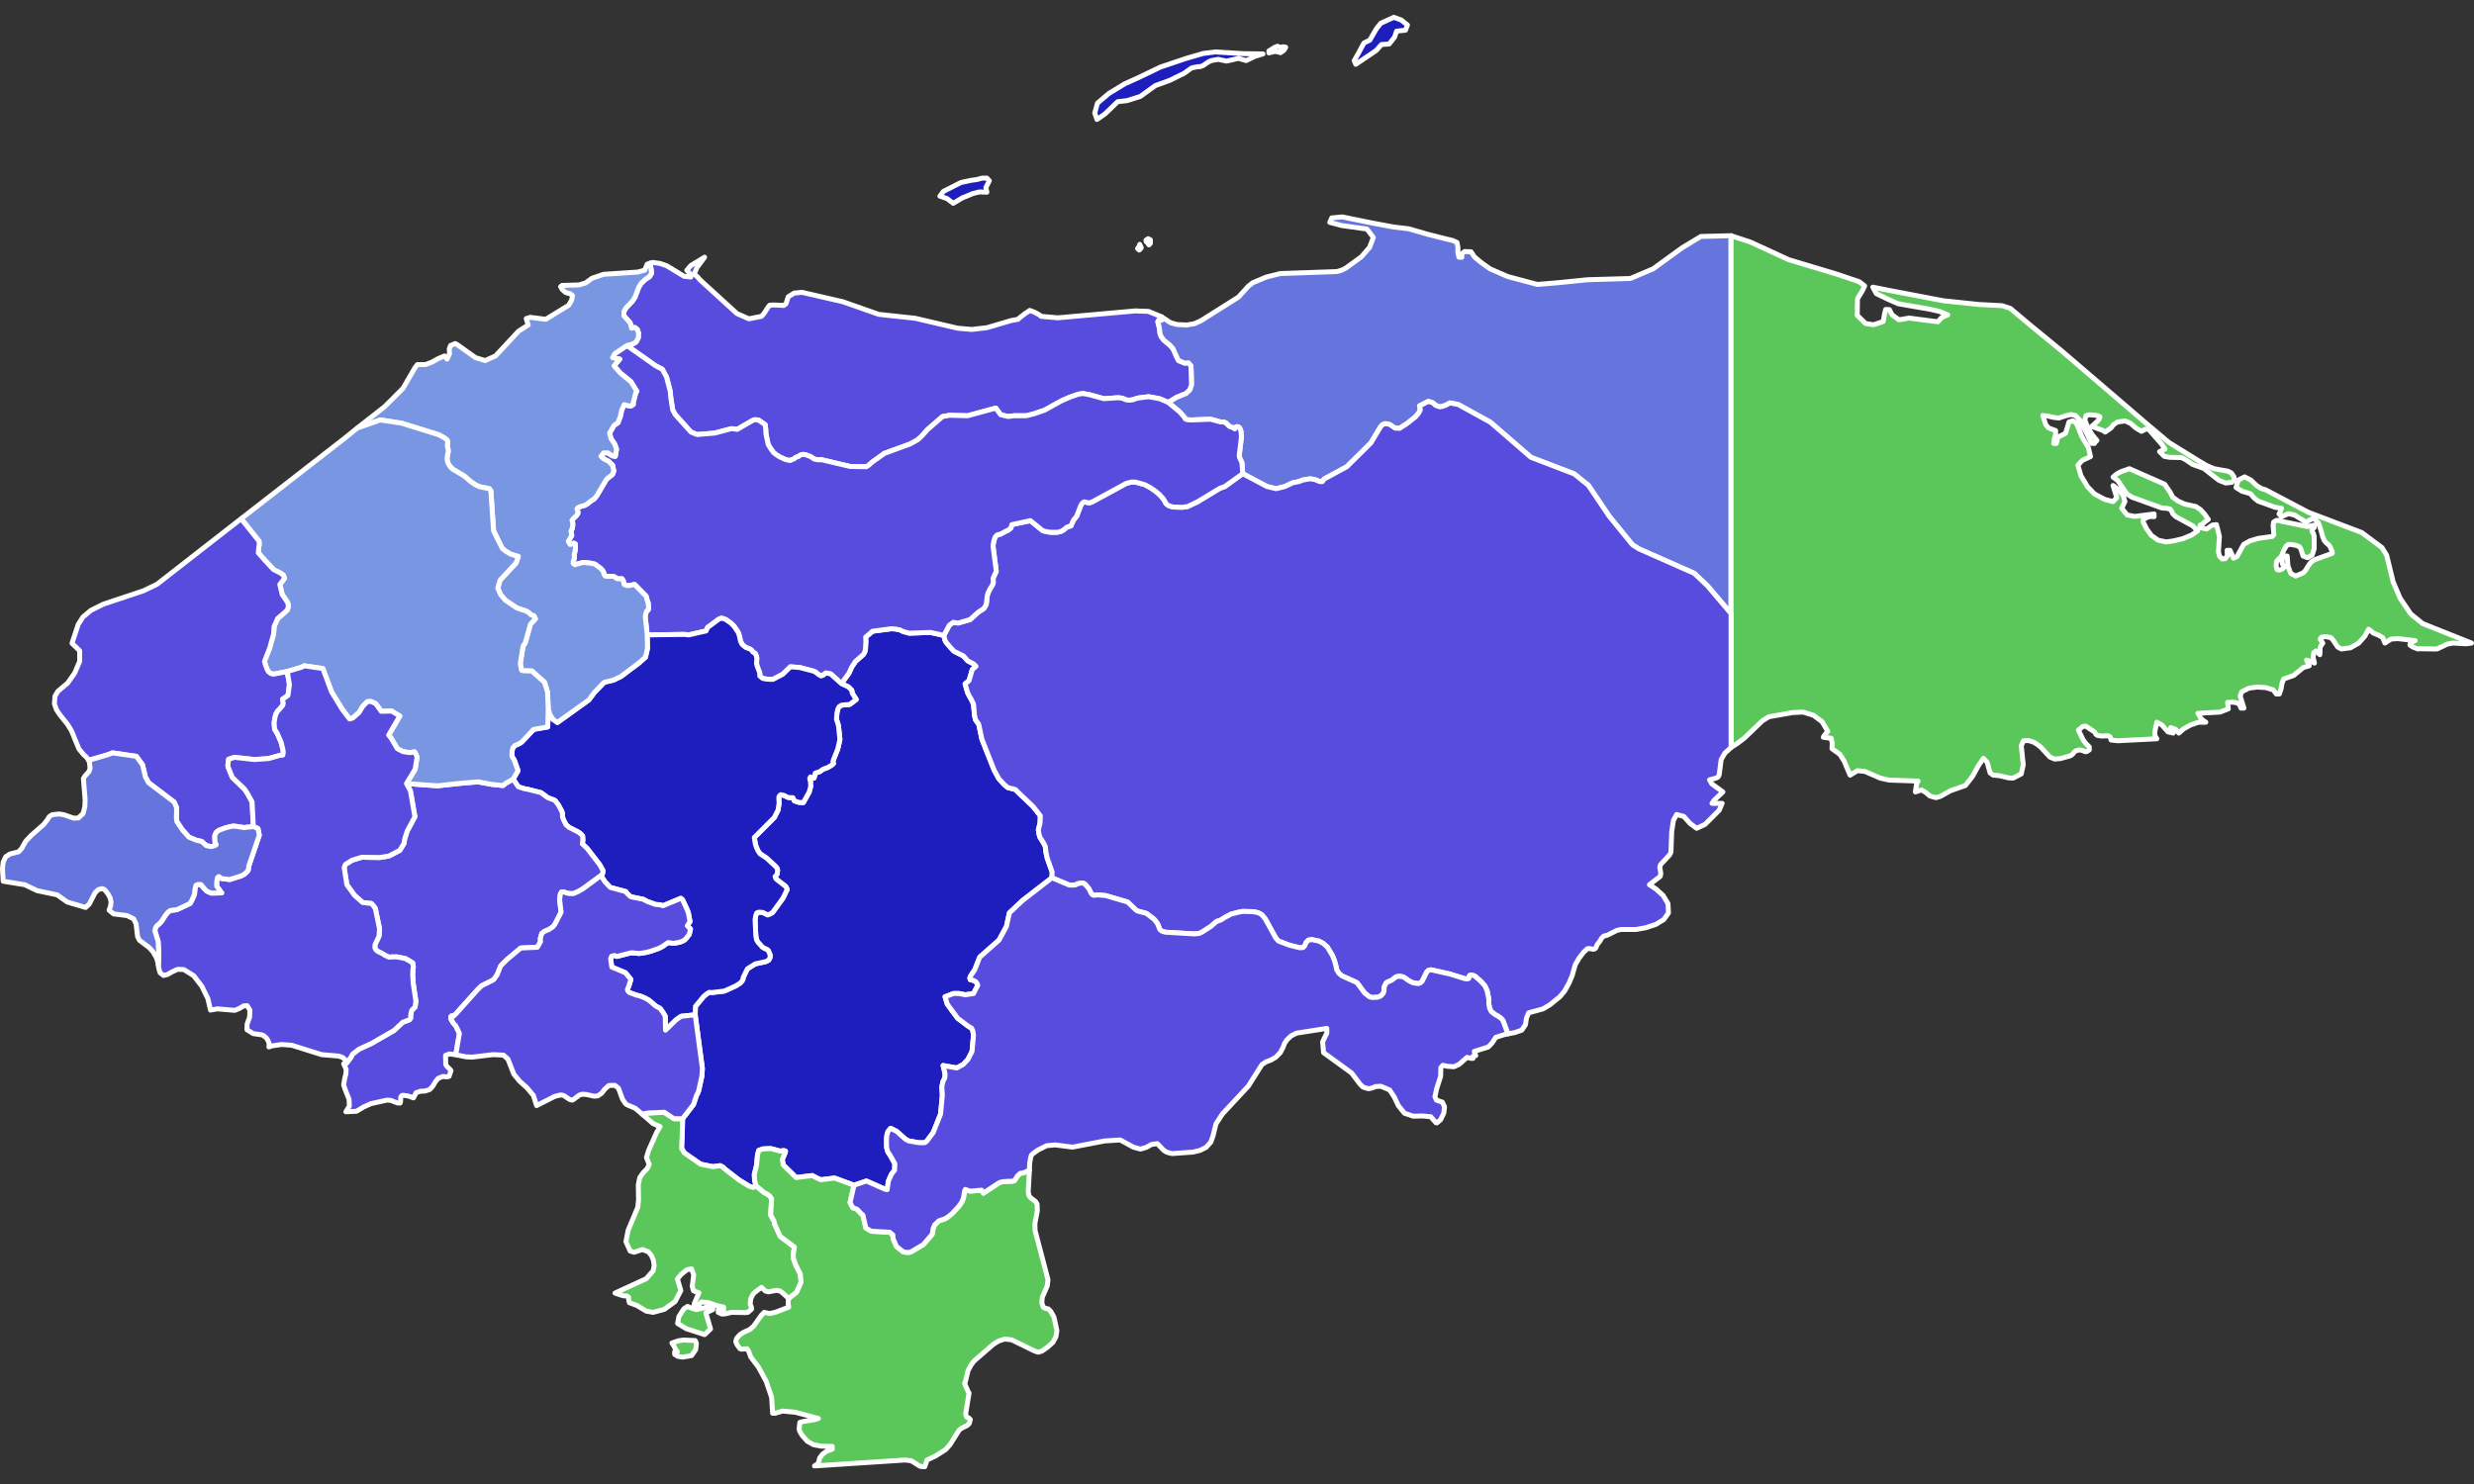 <?xml version="1.0" encoding="UTF-8" standalone="no"?>
<svg
   baseprofile="tiny"
   fill="#7c7c7c"
   height="600"
   stroke="#ffffff"
   stroke-linecap="round"
   stroke-linejoin="round"
   stroke-width="2"
   version="1.2"
   viewbox="0 0 1000 739"
   width="1000"
   id="svg1014"
   sodipodi:docname="Honduran_National_Party_Primary_2021.svg"
   inkscape:version="1.1.1 (3bf5ae0d25, 2021-09-20)"
   xmlns:inkscape="http://www.inkscape.org/namespaces/inkscape"
   xmlns:sodipodi="http://sodipodi.sourceforge.net/DTD/sodipodi-0.dtd"
   xmlns="http://www.w3.org/2000/svg"
   xmlns:svg="http://www.w3.org/2000/svg"
   xmlns:rdf="http://www.w3.org/1999/02/22-rdf-syntax-ns#"
   xmlns:cc="http://creativecommons.org/ns#"
   xmlns:dc="http://purl.org/dc/elements/1.1/">
  <rect width="100%" height="100%" fill="#333333" stroke="none"/>
  <defs
     id="defs1018" />
  <sodipodi:namedview
     pagecolor="#ffffff"
     bordercolor="#666666"
     borderopacity="1"
     objecttolerance="10"
     gridtolerance="10"
     guidetolerance="10"
     inkscape:pageopacity="0"
     inkscape:pageshadow="2"
     inkscape:window-width="1600"
     inkscape:window-height="837"
     id="namedview1016"
     showgrid="false"
     inkscape:zoom="0.95360188"
     inkscape:cx="504.9277"
     inkscape:cy="300.43984"
     inkscape:window-x="-8"
     inkscape:window-y="-8"
     inkscape:window-maximized="1"
     inkscape:current-layer="svg1014"
     inkscape:pagecheckerboard="0"
     height="600px"
     inkscape:snap-page="true" />
  <path
     d="m 469.5,128.1 v 1.4 h -1.2 l -0.3,0.6 0.6,2.4 0.3,2.4 0.5,1.3 1,1.3 2.3,1.9 1.4,1.5 1.8,4 0.5,0.9 1.5,0.6 0.9,0.4 1.6,-0.1 1,1.1 0.2,3.9 0.1,3.7 -0.7,2.2 -1.6,1.5 -3.7,1.5 -3.5,2.1 -3.5,-1.5 -4.4,-0.8 -4.1,0.5 -1.1,0.3 -1.1,0.4 -1.3,0.2 -1.4,-0.1 -1.7,-0.7 -1.6,-0.2 -5.8,0.4 -5.8,-1.6 -2.7,-0.5 -1.9,0.3 -3.4,1.2 -3.4,1.5 -6.7,3.7 -4,1.4 -3.4,0.9 h -5 l -2.4,0.3 -3,-0.7 -2,-2.7 -11.4,3.1 -7.2,-0.2 -2.9,0.5 -6.1,5.3 -2.6,2.9 -1.5,1.3 -2.9,1.6 -10.4,3.8 -4.9,3.5 -1.6,1.4 -0.8,0.5 -6.6,-0.1 -11.4,-2.7 h -1.6 l -1.5,-0.3 -1.5,-1 -1.8,-0.7 -1.2,-0.2 -1.1,0.3 -0.8,0.6 -1,0.3 -0.7,0.6 -1.7,0.7 -1.8,-0.4 -2.4,-1.1 -1.4,-0.9 -1,-0.8 -1.1,-1.5 -1.1,-1.8 -0.9,-4.2 -0.1,-2.1 -0.2,-1.7 -2.8,-1.9 -1.5,-0.1 -0.8,0.3 -6.2,3.6 -2.3,-0.3 -6.8,1.8 -7.1,0.6 -2.5,-1 -6.4,-7.1 -1,-1.9 -0.8,-5.1 -0.2,-2.4 -1.5,-5.8 -1.7,-3.1 -2.7,-1.4 -11.6,-8.2 2.3,-0.6 1.4,-0.8 0.9,-1.7 0.1,-1.9 -0.5,-1.5 -1,-0.8 -1.3,0.3 -0.6,-2.2 -2.5,-2.8 v -1.8 l 0.9,-1.5 2.5,-2.6 1.1,-1.7 1.5,-4 0.9,-1.5 1.8,-1.7 1.6,-1 0.9,-1.5 -0.6,-4 1,-0.3 2.9,0.4 2.7,0.9 7.1,4.3 2.7,0.3 v -1.1 l -1.6,-1.6 1.6,-1.9 5.6,-3.4 -3.1,4.2 -1.1,2.6 1.4,1.2 0.9,1.1 15,13.7 4.8,2.1 5.1,-1 0.9,-1 1.7,-2.6 0.7,-0.9 1.6,-0.1 4.1,0.2 0.9,-0.7 0.9,-2.8 2.4,-1.5 3.2,-0.3 16.5,3.8 14.5,5.1 14.8,1.6 17.1,4 5.7,0.5 6.1,-0.7 9.8,-2.9 2.8,-0.5 0.5,-0.5 2.7,-2.1 0.6,-0.3 0.9,-0.7 1.9,0.7 2,1.1 0.7,0.6 6.8,0.6 31.3,-2.8 5.3,0.2 4.9,2 z m -8.2,-27.9 -0.8,0.9 -0.7,-0.6 0.6,-0.8 0.3,-0.9 z m 3.7,-1.8 -0.6,0.6 -0.5,-0.7 -0.6,-0.6 -0.1,-0.6 0.9,-0.6 0.9,0.5 z"
     id="HND637"
     name="Atlántida"
     style="fill:#584cde;fill-opacity:1" />
  <path
     d="m 699.7,95.3 v 152.8 l -9.6,-11.3 -5.3,-5 -22.4,-9.9 -2.6,-1.7 -9.3,-11.4 -8.5,-12.6 -5.7,-4.6 -17.5,-6.7 -16.4,-14.2 -12.9,-7.1 -3.4,-0.7 -1.4,0.8 -1.6,0.6 -1.2,0.2 -1.6,-0.6 -1.1,-1 -1.1,-0.4 -0.8,-0.2 -3.5,1.8 0.3,1.6 -0.6,1.2 -1.2,1.5 -3.5,2.8 -3.1,2 -1.8,-0.1 -1.9,-1.3 -1,-0.4 -1.1,-0.1 -1.1,0.4 -0.8,0.9 -3.9,6.5 -9.7,9.6 -9.2,5 -0.7,1 h -1.1 l -1.1,-0.5 -1.3,-0.4 -1.6,-0.2 -2.9,0.5 -1.4,0.6 -2.6,0.5 -3.1,1.5 -3.6,0.9 -3.7,-0.9 -9.8,-5.2 -0.3,-4.4 -1,-2.2 -0.1,-0.8 0.9,-7.5 -0.2,-2.2 -0.5,-1.4 -0.5,-0.4 -0.7,-0.1 -0.4,0.2 -0.4,0.7 -0.8,-0.5 -1.4,-0.5 -1.4,-1.4 -0.9,-0.4 h -1.3 l -4,-1.1 -7.7,0.3 -1.6,-0.1 -0.9,-0.3 -0.3,-0.6 -1.9,-2.2 -4.7,-3.9 3.5,-2.1 3.7,-1.5 1.6,-1.5 0.7,-2.2 -0.1,-3.7 -0.2,-3.9 -1,-1.1 -1.6,0.1 -0.9,-0.4 -1.5,-0.6 -0.5,-0.9 -1.8,-4 -1.4,-1.5 -2.3,-1.9 -1,-1.3 -0.5,-1.3 -0.3,-2.4 -0.6,-2.4 0.3,-0.6 h 1.2 v -1.4 l 3.7,2.4 2.5,0.7 3.9,0.2 3.1,-0.5 2.7,-1.2 15.2,-9.6 4,-4.4 1.8,-1.4 5.5,-2.3 5.6,-1.4 22.9,-0.8 2,-0.6 1.6,-0.8 6.3,-4.6 3.3,-3.8 1.5,-4 -2.6,-3.4 -10.1,-1.4 -4.9,-1.3 0.8,-1.8 4.2,-0.4 12.3,2.5 8.6,1.6 6,0.7 7.6,2.2 7.5,1.9 2.6,0.6 1.8,0.8 0.4,1.9 v 2.3 l 0.4,1.8 h 1.2 l -0.1,-1.1 0.3,-0.5 0.9,-0.7 2.6,0.1 1.4,2.1 2.9,2.4 3.4,2.4 7.1,3.1 12,3.2 8.4,-0.7 11.9,-1.2 17.3,-0.5 9.2,-3.9 11.7,-8.5 7.6,-4.6 z"
     id="HND638"
     name="Colón"
     style="fill:#6674de;fill-opacity:1" />
  <path
     d="m 381.5,256.9 0.4,1.8 0.6,1.1 1.7,2 1.4,1.5 3.8,1.9 1.8,2 2.3,1.2 1,1 -1.5,1.3 -1.3,4.5 -1.6,1.3 1,3.5 0.6,1.2 1,1.8 0.8,1.7 0.4,4.5 0.4,1.8 1.3,1.8 1.3,6.1 4.9,12.4 1.9,3.5 2.2,2.4 1.4,1.2 3.1,0.8 1.5,1.5 5.6,5.3 3,3.8 -0.1,3 -0.7,2.7 0.2,1.4 0.4,1.5 1.6,2.6 0.6,1.2 0.3,2.5 0.5,2.3 2,5.6 -0.1,2.3 -11.9,9.2 -5.3,5 -1.2,5.5 -3,5.5 -7.8,6.9 -2,5.1 -1.7,2.5 -0.3,0.9 0.2,0.6 1.3,0.3 0.9,0.5 0.6,0.8 0.2,0.7 -1.7,3.3 -3.3,0.5 -2.6,-0.5 h -2.2 l -3.4,1.3 0.9,3 4.2,5.7 4.4,3.3 1.2,0.7 0.5,1 0.3,1.8 -0.6,6.6 -1.7,3.3 -1.9,2 -2.6,1.4 -5.5,-1 0.6,2.4 0.2,1.2 -0.1,1.4 -0.8,1.6 -0.4,2.1 0.2,3.3 -0.7,7.6 -3,7.5 -2.6,3.5 -0.8,0.6 h -2.5 l -4,-0.7 -1.3,-0.7 -3.6,-3.2 -2.4,-1.2 -1.1,1.3 -0.2,0.7 -0.3,1.2 -0.1,2.4 0.1,2.3 0.5,1.7 0.9,1.3 1.9,3.4 -0.1,2.6 -1.3,1.7 -1.2,2.7 -0.5,3.5 -0.7,-0.1 -7.7,-3.4 -5,1.7 -7.9,-2.9 -5.5,0.7 -1.6,-0.7 -1.9,-1 -6.5,0.8 -5.2,-5.1 -0.4,-2.2 1.2,-2.8 0.1,-0.6 -0.6,-0.2 -1.6,0.2 -3.7,-1 -3.1,0.1 -1.8,0.6 -0.5,1.8 -0.4,4.3 -0.9,3.6 0.1,2.4 0.6,2.2 -1.2,0.7 -1.6,-0.5 -4.2,-2.6 -5.7,-4.4 -0.5,-0.6 -1.3,-0.7 -3,0.4 -4.9,-1 -6.5,-4.5 -1.2,-1.9 0.3,-7.1 0.1,-4.9 4.4,-5.7 1.3,-3.9 0.4,-0.6 0.4,-1.1 1.3,-5.9 0.2,-3.1 -2.9,-21.7 0.1,-3.4 3.3,-4 1.3,-1.1 1,-0.6 1,0.1 5.1,-0.6 4.6,-2.1 1.9,-1.2 1,-1.3 0.1,-0.9 1.7,-3.5 3.2,-2 4.2,-0.9 1.2,-0.6 0.6,-1.1 v -1 l -0.7,-1.7 -0.6,-0.5 -1.1,-0.5 -0.7,-0.4 -1.8,-2 -0.6,-1 -0.3,-1.7 -0.3,-6.5 0.3,-1.7 0.4,-1 0.8,-0.3 1.6,0.1 2,1 1.2,-0.5 0.8,-0.5 4.2,-5.8 1.7,-3.5 -0.6,-1.2 -3.9,-3 -0.4,-1 0.5,-0.5 0.4,-0.7 0.1,-1.6 -0.3,-0.7 -0.5,-0.6 -3.7,-3.4 -2.6,-1.7 -0.8,-1.2 -0.7,-1.5 -0.4,-1.3 -0.4,-2.6 8.1,-8.1 1.5,-3 0.4,-2.7 -0.1,-2.5 0.3,-0.6 0.5,-0.4 1.3,0.3 1.4,0.7 0.7,0.2 h 1.5 l 0.6,1.3 1.8,0.6 1.8,0.1 2.4,-4.3 0.6,-2.3 -0.1,-1.8 -0.3,-1.3 0.3,-0.7 0.8,0.6 0.6,-0.1 0.2,-0.5 0.3,-1.5 1.8,-0.6 1.4,-1 1.9,-0.7 0.7,-0.4 1.2,-0.8 0.4,-0.4 -0.2,-0.6 0.1,-0.7 1.8,-4.5 0.9,-3.9 -0.6,-5.7 -0.8,-2.5 0.2,-2.6 0.4,-1.6 0.5,-0.9 1,-0.6 3.3,-0.3 2.6,-2 -1.6,-2.5 -0.2,-1.2 -1.4,-1.4 -2.8,-1.3 3.1,-4.3 1,-2.3 1.6,-2.4 3.2,-2.8 0.5,-0.9 0.3,-1 0.2,-3.4 -0.1,-1.7 2.8,-2.4 7.6,-1 1.6,0.1 1.9,0.4 1.2,0.6 2.5,0.7 8.6,-0.3 z"
     id="HND639"
     name="Francisco Morazán"
     style="fill:#1e1dbe;fill-opacity:1" />
  <path
     d="M 699.7,302.2 V 248.1 95.3 l 7.9,2.6 15.4,7.1 19.3,5.8 9.2,3.1 2.2,1.7 -1,2.1 -1.9,3.1 -0.1,6.7 3.4,3.3 3.2,0.5 3.9,-1.3 0.6,-3.4 0.4,-1.5 1.5,0.1 1.1,2.1 2.8,2 4.1,-0.7 3.8,0.5 7.8,1 1.5,-1.7 2.5,-1.1 -3.4,-1.4 -4,-0.9 -12.7,-2.2 -4.7,-2.1 -4.1,-2 -1.4,-2.6 6.5,1.3 22,4.2 14.3,1.5 9.5,0.5 3.3,1.1 8.7,7.3 11.7,9.6 17.4,14.9 16.9,14.5 9.4,7.9 12.3,7.6 2.9,1.7 3,1.3 5.6,1 1.4,0.7 1.1,1.6 0.1,1.3 -1,0.9 -2.4,0.3 -2.8,-1.1 -6.1,-4.8 -4.5,-1.6 -3.1,-2.1 -1.5,-0.7 -4.8,-0.1 -2.1,-0.4 -1.9,-1.9 0.7,-0.3 0.7,-0.5 0.8,-0.2 -1.4,-2.1 -5.3,-6 h -1.1 l -1.7,0.9 -2.2,-1.3 -2.2,-1.9 -2.1,-1 -3.2,0.4 -1.6,1.1 -1.1,1.4 -2.3,1.6 -1,-0.7 -4.4,-1.6 2,-1.8 0.9,-1 0.4,-1.1 -0.8,-0.4 -1.7,-0.3 -1.9,-0.1 -1.2,0.3 -0.5,1.8 1.1,2.8 1.8,3.1 2,2.4 -0.7,0.6 -0.3,0.6 h -1.1 l -4.8,-9.4 -1.8,-1.9 -1.8,-0.4 -2.1,0.5 -2.8,0.9 -1.9,-0.2 -2.7,-0.6 -1.9,-0.2 1.2,3.7 1.1,1.3 2.9,1.1 v 1.4 l -0.5,1.8 -0.3,2 h 1.1 l 0.5,-2.5 3.2,-1.6 1.4,-4.6 1.5,-0.5 1.5,1 2.2,5.4 2.6,4.4 0.9,3.7 -3.4,1.6 -1.7,1.9 1.2,4.2 2.7,4.5 2.8,2.9 4.1,2.2 3.4,0.9 1.5,-1.6 -1.5,-4.9 2.2,1.7 1.9,2.3 0.7,2.5 -1.3,2.7 2.2,2.7 3.1,0.6 7.8,-1 v 1.1 l -1.5,-0.1 -1.1,0.3 -1.8,0.9 v 1.1 l 1.4,2.8 1.9,2.6 2.7,1.9 3.3,0.7 2.9,-0.4 3.8,-0.9 3.6,-1.5 2.4,-1.7 -2,-2 -6.8,-3.7 -1.2,-1.1 -0.5,-1.1 -0.7,-0.9 -1.5,-0.3 -1.7,-0.1 -12.2,-4.4 -2,-1.3 -3.7,-5.4 -1.9,-1.4 1.4,-1.2 1.6,-0.9 3.6,-1.3 14.3,6.3 2.3,3.4 0.9,1.8 2.2,1.6 2.7,1.2 4.5,1 1.9,1.3 1.7,1.9 1.4,2 -1.1,0.8 -1.3,1.1 -0.9,0.4 v 1 l 2.6,0.6 2.3,-1.6 1.7,-0.2 1.2,4.8 -0.4,6.2 0.4,1.7 1.1,1.2 1.2,-0.1 0.9,-1.2 -0.1,-2.2 h 1.2 l 1.4,3.2 1.4,-0.7 2.7,-4.9 2.5,-1.4 3.3,-1 5.7,-0.8 0.7,-0.7 -0.3,-3.8 0.2,-1.3 1.1,-0.7 h 1 l 1.2,0.4 10.4,2.1 2.7,-0.6 v 1 l -0.9,1 0.1,0.7 0.5,0.7 0.3,1.2 v 5 l -0.8,2.5 -1.9,1.1 -1.8,-0.7 -0.9,-2.9 -0.5,-0.8 -1.4,-0.6 -1.7,-0.3 -1.4,-0.1 -0.9,0.7 -0.9,1.5 -1,2.5 -0.7,0.8 -0.7,0.6 -0.6,0.8 -0.2,1.7 0.4,1.6 0.9,0.2 1.1,-0.4 0.9,-0.8 -0.8,-1.4 -0.2,-1.1 0.3,-1 0.7,-1 h 1.2 l 0.3,4 1.1,3 2,1.1 3.1,-1.3 0.9,-1 1.5,-2.4 0.9,-1.1 1.3,-0.8 7.1,-2.6 v -0.6 l -0.7,-1.7 -0.7,-1.1 -0.9,-0.7 -0.9,-1 -0.7,-1.7 -0.6,-2.3 -1.1,-3.2 -2,-1.9 -3,1.6 -4.7,-2.9 -2.4,-0.5 -2.8,1.2 -1,-1.1 0.4,-0.7 0.6,-1.6 -2.6,-0.4 -6.9,-2.5 -1.4,-1.1 -1.7,-1.9 -3.4,-1 -2.4,-1.5 0.9,-3 2.6,-1.3 2.5,1.3 2.3,2.2 1.9,1.2 1.7,0.5 17.3,9.1 21.6,8.2 8.2,6.1 1.9,3.1 2.6,10.7 2.8,6.6 4.3,6.4 4.8,3.9 19.8,7.9 -2.1,0.3 -5.4,-0.3 -2.2,0.4 -4.3,2 -7.1,-0.1 -0.6,0.1 -2,-0.8 -1.2,-0.8 0.2,-0.9 1.9,-0.9 -7.1,-0.8 -2.7,0.2 -2.4,1.6 -0.9,-2.2 -1.7,-1 -2,-0.8 -2,-1.6 -1.5,2.8 -2.5,2.8 -3.3,1.9 -3.7,0.5 -1.5,-0.8 -2,-3 -0.8,-0.8 -2.1,-0.4 -1.6,0.2 -0.6,0.8 1.1,1.6 -0.8,1.1 -0.3,1 -0.1,2.6 -1.6,-1.5 -0.9,0.7 -0.2,1.9 0.5,2.3 -0.9,-0.5 -2.3,-0.7 0.3,0.5 0.8,1.8 -2.4,0.7 -3.9,3.2 -4,1.4 -0.7,1.8 -0.4,2.3 -0.7,2 h -1.2 l -1.3,-1.7 -3,-0.9 -3.5,-0.2 -3.2,0.4 -3,1.5 -0.6,1.8 1.5,4.8 h -1.2 l -0.6,-1.5 -1.2,-0.7 -1.6,-0.2 -2,0.1 0.3,2.6 -3.3,1.3 -9,0.5 1.2,2 0.8,0.8 1.2,0.8 h -2.9 l -3.2,1.1 -2.9,1.6 -1.9,1.7 -1,-1.2 -0.5,-0.4 -1.8,-0.6 0.8,1.5 0.2,0.7 -2.1,-0.5 -2.5,-2.8 -2,-1.1 -0.8,3.8 v 1.5 l 0.8,1.4 -15.8,0.8 -2.7,-0.3 -0.4,-1.3 -0.8,-0.4 -2.7,0.1 -1.7,-0.3 -0.6,-0.5 -0.4,-0.8 -3.6,-2.4 -1.2,0.1 -1.8,1.5 1.9,3.9 1.1,1.5 1.4,1.4 v 1.2 l -1.1,0.7 h -0.7 l -0.7,-0.4 -1.4,-0.3 -1.4,0.3 -0.9,0.7 -0.6,0.8 -0.9,0.6 -4,1.1 -2.3,0.2 -1.9,-0.8 -3.8,-4.1 -1.3,-1 -1.4,-0.9 -2.2,-0.7 -2,0.1 -0.9,2 0.8,7.7 -0.8,3.7 -3.3,1.7 -1.8,-0.1 -3.9,-0.9 -2.4,-0.2 -1.2,-0.9 -1.2,-4.3 -1.5,-1.6 -2.1,3.1 -2.3,4.2 -2.9,3.7 -6,2.1 -4.1,2.3 -1.8,0.5 -2.5,-0.7 -1.6,-1.4 -1.7,-1 -2.5,0.8 0.5,-3.3 0.6,-1.1 -11.7,-0.4 -3.6,-0.8 -6.2,-2.7 -3,-0.3 -3,1.8 -2.4,-5.7 -1.7,-2.7 -3.2,-2.3 0.1,-2.2 -0.4,-2 -3.2,-0.4 0.1,-0.3 1.2,-1.6 0.5,-0.5 -2.3,-3.9 -3.5,-2.6 -4.2,-1.3 -4.2,0.2 -9.6,1.7 -2.6,1.6 -7.4,7.1 -2.8,2.1 z"
     id="HND640"
     name="Gracias a Dios"
     style="fill:#5bc75b;fill-opacity:1" />
  <path
     style="fill:#1e1dbe;fill-opacity:1"
     d="m 556.3,20.4 -8.3,5.6 -0.6,-1.5 1.7,-3 2.2,-4.1 2.4,-1.2 2.6,-4.5 1.8,-2.3 5.3,-2.4 3,1.1 2.5,2 -0.8,2.1 -3.6,0.4 -0.8,2.4 -2.2,2.8 -3.1,0.2 z"
     id="path1268" />
  <path
     style="fill:#1e1dbe;fill-opacity:1"
     d="m 516.4,18.7 1.1,0.5 1.3,-0.3 0.9,0.2 -0.7,1.2 -1.4,1 -1.8,-0.5 -1,0.1 -1.9,0.5 v -0.8 l 2.6,-1.6 z"
     id="path1266" />
  <path
     style="fill:#1e1dbe;fill-opacity:1"
     d="m 507.2,22.8 -3.5,1.7 -3.1,-0.9 -4.8,1.1 -3.4,-0.7 -2.8,0.5 -1.1,0.5 -2.2,1.5 -1,0.4 -1.4,0.1 -2.3,0.5 -2.9,2.1 -5.9,2.9 -5.8,2.1 -6.1,4.4 -5.4,1.7 -3.7,0.4 -5.2,5 -3.2,2.2 -0.9,-2.6 1.1,-4 4.6,-3.9 6.4,-3.9 4.9,-2.2 9.6,-4.6 10.4,-3.5 6.9,-2 4.8,-0.6 11.4,0.7 7.9,0.1 z"
     id="path1264" />
  <path
     style="fill:#1e1dbe;fill-opacity:1"
     d="m 398.5,75.8 0.4,1.9 -3,-0.1 -2.5,0.6 -4.4,1.8 -3.7,2.2 -2.5,-1.9 -2.9,-1 1.4,-1.9 7.1,-3.6 4.1,-0.9 2.3,-0.3 2.2,-0.6 h 1.9 l 1,1.1 z"
     id="HND641" />
  <path
     d="m 699.7,248.1 v 54.1 l -0.3,0.3 -2.2,2 -1.5,2.6 -0.8,6.2 -0.5,0.9 -0.8,0.4 -2.6,0.7 0.9,1.6 4.5,3.3 -3.5,3.3 -0.9,1.3 h 4.1 l -1.2,2.8 -5.7,5.7 -3.4,1.6 -2.7,-2 -2.5,-2.8 -2.9,-0.8 -1.3,2.4 -0.7,4.6 -0.3,8.3 -0.6,1.1 -3.7,4 -0.2,1 0.4,2.5 -0.2,1.1 -4.4,3.4 2.6,1.7 2.9,2.6 2,3.3 0.2,3.8 -1.9,2.7 -3.3,2 -4,1.3 -3.9,0.7 h -6.1 l -1.7,0.4 -3.8,1.9 -1.5,0.4 -0.9,0.9 -0.6,1.1 -1.1,1.4 -0.5,1.2 -0.4,0.5 -0.7,0.2 -1.7,-0.3 -0.7,0.1 -1.6,1.5 -1.8,2.4 -1.5,2.6 -1.2,4.3 -1.3,3.1 -1.8,3.2 -1.9,2.3 -4.1,3.3 -2.7,1.6 -5.8,1.6 -0.9,2.1 -0.4,2.7 -1.5,2.2 -2.9,1 -2.7,0.5 -2,-5.4 -0.7,-0.8 -1.2,-0.9 -1.3,-0.7 -1.6,-1.3 -0.6,-1.3 -0.3,-1.6 v -1.9 l -0.7,-3.5 -0.9,-2 -1.6,-1.8 -2.5,-2.2 -1.4,-0.4 -0.7,0.2 -0.3,1.2 -0.5,0.2 -1.1,-0.1 -6.1,-1.9 -7.6,-1.7 -1,0.2 -0.7,0.7 -1.9,3.8 -0.7,0.6 -1,0.3 -2.1,-0.4 -1.6,-0.8 -2.1,-1.5 -1.6,-0.3 -1.3,0.2 -2,1.5 -1.7,0.7 -0.5,0.5 -0.7,1.4 -0.1,1.7 -0.2,0.7 -0.5,0.7 -0.8,0.7 -1.1,0.4 -2.2,0.1 -1.1,-0.3 -1.9,-1.5 -3.1,-4.2 -6.2,-2.8 -1.2,-1.1 -0.8,-1.3 -0.3,-1.5 -0.6,-2.2 -0.9,-2.2 -2,-3.3 -1.7,-1.5 -1.7,-0.9 -2.8,-0.6 -1.4,0.2 -1,1 -0.5,1.3 -0.7,0.7 -1.3,0.1 -4.1,-1 -4.5,-1.7 -1.1,-1.2 -4.3,-7.8 -1.4,-1.7 -1.5,-0.8 -2,-0.4 -4.2,-0.1 -1.6,0.3 -3.1,0.8 -2.3,1.2 -1.7,1.1 -1.9,0.7 -0.7,0.6 -1.6,1.4 -3.6,2.3 -1.1,0.5 -1.9,0.2 -11.8,-0.7 -1.5,-0.5 -0.7,-0.6 -0.9,-2.3 -0.8,-1.1 -0.7,-0.8 -3,-2.3 -3.7,-1 -0.6,-0.4 -3.3,-3.2 -8.9,-2.6 -3.4,-0.3 -1.2,0.2 -0.7,-0.2 -0.6,-0.7 -0.8,-1.7 -1.6,-1.9 -0.7,-0.4 -0.6,-0.1 -1.7,0.3 -1,0.5 -1.6,0.1 -0.9,-0.1 -6.9,-2.9 0.1,-2.3 -2,-5.6 -0.5,-2.3 -0.3,-2.5 -0.6,-1.2 -1.6,-2.6 -0.4,-1.5 -0.2,-1.4 0.7,-2.7 0.1,-3 -3,-3.8 -5.6,-5.3 -1.5,-1.5 -3.1,-0.8 -1.4,-1.2 -2.2,-2.4 -1.9,-3.5 -4.9,-12.4 -1.3,-6.1 -1.3,-1.8 -0.4,-1.8 -0.4,-4.5 -0.8,-1.7 -1,-1.8 -0.6,-1.2 -1,-3.5 1.6,-1.3 1.3,-4.5 1.5,-1.3 -1,-1 -2.3,-1.2 -1.8,-2 -3.8,-1.9 -1.4,-1.5 -1.7,-2 -0.6,-1.1 -0.4,-1.8 2.2,-4.1 1.6,-1.2 2,0.3 4.8,-1.4 3.2,-2.9 2.4,-1.6 0.9,-1.5 0.2,-1.3 0.2,-2.1 0.3,-1.2 0.7,-1.5 1.1,-1.8 0.4,-1 -0.1,-1.8 1.3,-2.8 -1.3,-10 0.1,-1.3 0.6,-2.3 0.5,-0.7 0.6,-0.5 1.1,-0.2 2.4,-1.3 0.6,-0.2 1.3,-1 0.4,-1.4 7.5,-1.6 4.9,4 1.3,0.4 1.8,0.3 h 2.9 l 1.3,-0.3 1,-0.5 1.6,-1.3 1.6,-0.5 1,-2.3 1.3,-1.6 1.6,-4.2 0.6,-1 0.8,-0.6 1.4,0.3 0.9,0.1 1.2,-0.5 13.6,-7.4 2,-0.5 h 1.7 l 3.8,1.1 2.4,1.3 2,1.4 1.5,1.3 1.3,1.4 0.8,1.2 0.5,1 1,0.8 1.8,0.6 3.8,0.1 2.1,-0.3 4.2,-2 8.9,-5.4 2,-0.7 7.2,-5.2 9.8,5.2 3.7,0.9 3.6,-0.9 3.1,-1.5 2.6,-0.5 1.4,-0.6 2.9,-0.5 1.6,0.2 1.3,0.4 1.1,0.5 h 1.1 l 0.7,-1 9.2,-5 9.7,-9.6 3.9,-6.5 0.8,-0.9 1.1,-0.4 1.1,0.1 1,0.4 1.9,1.3 1.8,0.1 3.1,-2 3.5,-2.8 1.2,-1.5 0.6,-1.2 -0.3,-1.6 3.5,-1.8 0.8,0.2 1.1,0.4 1.1,1 1.6,0.6 1.2,-0.2 1.6,-0.6 1.4,-0.8 3.4,0.7 12.9,7.1 16.4,14.2 17.5,6.7 5.7,4.6 8.5,12.6 9.3,11.4 2.6,1.7 22.4,9.9 5.3,5 z"
     id="HND642"
     name="Olancho"
     style="fill:#584cde;fill-opacity:1" />
  <path
     d="m 472.2,162.7 4.7,3.9 1.9,2.2 0.3,0.6 0.9,0.3 1.6,0.1 7.7,-0.3 4,1.1 h 1.3 l 0.9,0.4 1.4,1.4 1.4,0.5 0.8,0.5 0.4,-0.7 0.4,-0.2 0.7,0.1 0.5,0.4 0.5,1.4 0.2,2.2 -0.9,7.5 0.1,0.8 1,2.2 0.3,4.4 -7.2,5.2 -2,0.7 -8.9,5.4 -4.2,2 -2.1,0.3 -3.8,-0.1 -1.8,-0.6 -1,-0.8 -0.5,-1 -0.8,-1.2 -1.3,-1.4 -1.5,-1.3 -2,-1.4 -2.4,-1.3 -3.8,-1.1 h -1.7 l -2,0.5 -13.6,7.4 -1.2,0.5 -0.9,-0.1 -1.4,-0.3 -0.8,0.6 -0.6,1 -1.6,4.2 -1.3,1.6 -1,2.3 -1.6,0.5 -1.6,1.3 -1,0.5 -1.3,0.3 h -2.9 l -1.8,-0.3 -1.3,-0.4 -4.9,-4 -7.5,1.6 -0.4,1.4 -1.3,1 -0.6,0.2 -2.4,1.3 -1.1,0.2 -0.6,0.5 -0.5,0.7 -0.6,2.3 -0.1,1.3 1.3,10 -1.3,2.8 0.1,1.8 -0.4,1 -1.1,1.8 -0.7,1.5 -0.3,1.2 -0.2,2.1 -0.2,1.3 -0.9,1.5 -2.4,1.6 -3.2,2.9 -4.8,1.4 -2,-0.3 -1.6,1.2 -2.2,4.1 -5.4,-1.2 -8.6,0.3 -2.5,-0.7 -1.2,-0.6 -1.9,-0.4 -1.6,-0.1 -7.6,1 -2.8,2.4 0.1,1.7 -0.2,3.4 -0.3,1 -0.5,0.9 -3.2,2.8 -1.6,2.4 -1,2.3 -3.1,4.3 -4.3,-3.9 -2,-0.4 -1.1,0.9 -0.8,0.3 -0.9,-0.5 -1.3,-1 -0.7,-0.4 -5.7,-1.5 -3.8,-0.3 -3.1,3 -4,2.1 -2.4,-0.1 -1.7,-0.3 -1.2,-1 v -1.2 l -1.1,-2.9 -0.2,-0.9 0.1,-2.3 -0.2,-0.9 -0.5,-1 -0.8,-0.4 -0.7,-0.9 -0.6,-0.4 -1.6,-0.6 -1.5,-1.2 -0.7,-1.4 -0.4,-2 -0.5,-1.5 -1.7,-2.5 -1.3,-1.3 -2,-1.4 -1.7,-0.6 -1.1,0.4 -4.6,3.4 -0.6,1.4 -7,1.6 -1.8,-0.2 -15,0.2 -0.8,-7.4 0.2,-1.1 0.4,-1.2 0.6,-0.4 0.2,-0.6 -0.2,-2.2 -0.6,-1.7 -0.2,-1 -4.7,-4.8 -2.5,0.5 -0.8,-0.1 -0.9,-0.4 -0.4,-1.6 -0.5,-0.7 h -1.8 l -0.5,-0.2 -0.6,-0.5 -0.7,-0.3 h -2.3 l -0.9,-0.1 -0.5,-0.8 -0.1,-0.7 -0.4,-0.7 -0.7,-0.8 -2.4,-1.8 -1.7,-0.4 -3.1,-0.3 -3.3,0.9 -0.7,-0.5 v -0.7 l 0.5,-1.6 -0.1,-1.1 0.5,-2.4 v -2 l -0.6,-0.4 -0.9,0.4 -0.7,0.1 -0.7,-1.2 1.4,-2.4 -0.3,-1.8 0.5,-1 0.2,-1.2 v -1.1 l -0.3,-1.1 2,-2.1 0.4,-0.7 v -0.6 l -0.4,-1.1 0.3,-0.5 0.8,-0.4 2.1,-0.6 0.9,-0.5 1.5,-1.2 1.4,-0.9 1.1,-1.4 3.9,-6.6 2.4,-1.9 0.5,-1.4 -0.5,-2.3 -1.6,-1.6 -2,-1 -1.1,-1 1.1,-1.4 h 1.7 l 1.8,1.2 1.2,0.2 0.5,-2.9 -0.8,-2.2 -1.4,-2 -0.6,-2.3 1.8,-3.1 1.6,-1.1 0.9,-2.4 0.6,-2.7 1,-2.2 1.5,0.4 1.1,0.2 1.1,-0.7 -0.1,-0.5 1.1,-4.3 0.4,-0.5 -2.4,-3.9 -4.2,-3.4 -2.6,-3 2.3,-2.7 -2.9,-0.6 0.9,-1.6 4.9,-3.3 11.6,8.2 2.7,1.4 1.7,3.1 1.5,5.8 0.2,2.4 0.8,5.1 1,1.9 6.4,7.1 2.5,1 7.1,-0.6 6.8,-1.8 2.3,0.3 6.2,-3.6 0.8,-0.3 1.5,0.1 2.8,1.9 0.2,1.7 0.1,2.1 0.9,4.2 1.1,1.8 1.1,1.5 1,0.8 1.4,0.9 2.4,1.1 1.8,0.4 1.7,-0.7 0.7,-0.6 1,-0.3 0.8,-0.6 1.1,-0.3 1.2,0.2 1.8,0.7 1.5,1 1.5,0.3 h 1.6 l 11.4,2.7 6.6,0.1 0.8,-0.5 1.6,-1.4 4.9,-3.5 10.4,-3.8 2.9,-1.6 1.5,-1.3 2.6,-2.9 6.1,-5.3 2.9,-0.5 7.2,0.2 11.4,-3.1 2,2.7 3,0.7 2.4,-0.3 h 5 l 3.4,-0.9 4,-1.4 6.7,-3.7 3.4,-1.5 3.4,-1.2 1.9,-0.3 2.7,0.5 5.8,1.6 5.8,-0.4 1.6,0.2 1.7,0.7 1.4,0.1 1.3,-0.2 1.1,-0.4 1.1,-0.3 4.1,-0.5 4.4,0.8 z"
     id="HND643"
     name="Yoro"
     style="fill:#584cde;fill-opacity:1" />
  <path
     d="m 279.5,548.1 -3.6,0.6 -1.9,-0.3 -1.3,-0.8 v -1.1 h 1.1 l -0.6,-0.8 -1,-1.8 -0.6,-0.9 2.6,-0.9 2,-0.3 4.8,0.2 0.5,1.1 -0.3,2.6 z m 0.3,-19.1 1.6,0.5 4.3,-1 h 2.4 v 1 l -2.8,1.3 1.9,6.5 -2.4,2.3 -7.4,-2.4 -3.5,-2.1 0.5,-2.8 2,-3.1 1.5,-1 z m 25.8,-49.6 0.3,0.3 2.9,2.4 1.3,0.7 1.1,0.8 0.7,1.1 -0.4,6.5 0.7,1.3 0.7,1.3 0.2,1.1 2.3,5 5.7,4.3 -0.5,3.4 0.2,1.5 0.9,2.5 1.8,3.5 0.3,3.3 -1.8,4.1 -3.2,2.5 -2.4,-2.2 -1.1,-0.8 -1.4,-0.3 -3.3,0.6 -1.2,-0.3 -1.6,-1.5 -2.7,2 -0.8,0.9 -0.8,1.6 -0.3,2.2 0.5,1.2 0.1,0.9 -1.5,1.3 -1,0.1 -5.6,-0.1 -2.5,0.6 -1.4,0.1 -1.5,-0.7 v -1.1 h 2.2 v -1 l -3,-0.7 -3.1,-1.1 -2.8,-0.3 -2.1,2.1 h -1.1 l 0.3,-1.6 1.8,-4.2 -2.2,-0.8 -0.5,-1.8 0.6,-4.7 -0.9,-2.4 -1.9,0.4 -2.3,1.9 -1.5,1.8 1.4,4.7 -2.3,4.4 -4.4,3.2 -4.5,1.2 -2.8,-0.5 -3.8,-2.3 -3,-1.1 -0.3,-1.1 v -1.1 l -0.6,-0.5 -1.5,-0.1 -1.1,-0.3 -2.3,-0.8 12.6,-5.8 2.8,-3.2 0.4,-2.1 -0.3,-2.2 -0.8,-1.9 -1.3,-1.5 -2.3,-0.9 -3.4,1.1 -1.6,-0.5 -1.7,-3.8 0.9,-4.6 3.9,-9.3 0.3,-3 -0.1,-6.1 0.6,-2.9 1.4,-2 1.6,-1.6 0.8,-1.7 -1.1,-2.8 0.8,-2.7 3.3,-7.4 1.4,-2.4 -2.8,-1.2 -4.5,-3.9 2.4,-0.4 6.6,-0.3 3.9,2.6 h 3.5 l -0.1,4.9 -0.3,7.1 1.2,1.9 6.5,4.5 4.9,1 3,-0.4 1.3,0.7 0.5,0.6 5.7,4.4 4.2,2.6 1.6,0.5 z"
     id="HND645"
     name="Valle"
     style="fill:#5bc75b;fill-opacity:1" />
  <path
     d="m 340.1,276.4 2.8,1.3 1.4,1.4 0.2,1.2 1.6,2.5 -2.6,2 -3.3,0.3 -1,0.6 -0.5,0.9 -0.4,1.6 -0.2,2.6 0.8,2.5 0.6,5.7 -0.9,3.9 -1.8,4.5 -0.1,0.7 0.2,0.6 -0.4,0.4 -1.2,0.8 -0.7,0.4 -1.9,0.7 -1.4,1 -1.8,0.6 -0.3,1.5 -0.2,0.5 -0.6,0.1 -0.8,-0.6 -0.3,0.7 0.3,1.3 0.1,1.8 -0.6,2.3 -2.4,4.3 -1.8,-0.1 -1.8,-0.6 -0.6,-1.3 H 319 l -0.7,-0.2 -1.4,-0.7 -1.3,-0.3 -0.5,0.4 -0.3,0.6 0.1,2.5 -0.4,2.7 -1.5,3 -8.1,8.1 0.4,2.6 0.4,1.3 0.7,1.5 0.8,1.2 2.6,1.7 3.7,3.4 0.5,0.6 0.3,0.7 -0.1,1.6 -0.4,0.7 -0.5,0.5 0.4,1 3.9,3 0.6,1.2 -1.7,3.5 -4.2,5.8 -0.8,0.5 -1.2,0.5 -2,-1 -1.6,-0.1 -0.8,0.3 -0.4,1 -0.3,1.7 0.3,6.5 0.3,1.7 0.6,1 1.8,2 0.7,0.4 1.1,0.5 0.6,0.5 0.7,1.7 v 1 l -0.6,1.1 -1.2,0.6 -4.2,0.9 -3.2,2 -1.7,3.5 -0.1,0.9 -1,1.3 -1.9,1.2 -4.6,2.1 -5.1,0.6 -1,-0.1 -1,0.6 -1.3,1.1 -3.3,4 -0.1,3.4 -5.7,0.6 -2.1,1.5 -4.2,4.1 -0.1,-5.6 -1,-1.7 -1.1,-1.5 -1.7,-0.9 -2.8,-2.4 -1.8,-1 -1.8,-0.7 -1.6,-0.4 -2.7,-1 -0.6,-0.6 -0.2,-0.6 0.6,-1.5 0.8,-2.6 -2.2,-2.7 -5.5,-2.3 -0.5,-3.3 0.4,-1.1 1.1,-0.3 1,0.4 5.9,-1.5 3.2,0.3 2.6,-0.4 2,-0.5 3.4,-1.2 1.5,-0.8 2.1,-1.5 2.4,0.3 2.5,-0.5 1.4,-0.6 0.8,-0.6 1.5,-1.9 0.5,-2.2 -1.3,-1.3 1.1,-1.7 -0.6,-3.2 -0.4,-1.3 -2,-4.3 -0.7,-0.6 -7.2,3 -1.3,-0.4 -1.7,-0.1 -3.3,-1.2 -1.7,-0.9 -4.9,-1 -0.4,-0.2 -1.5,-1.5 -0.2,-0.4 -6.3,-1.7 -2.2,-2.3 -1.6,-2.5 0.6,-0.6 0.2,-0.9 v -0.6 l -1.3,-2.3 -5.1,-6.6 -1.9,-1.8 0.2,-1.5 -0.1,-1.7 -0.6,-0.7 -1,-0.8 -3.9,-2 -1.2,-1 -1,-2 -0.4,-1.1 -0.1,-1.7 -0.2,-0.6 -1.3,-2.5 -1.5,-2 -2.9,-1.1 -2.7,-2 -5.5,-1.4 -1.2,-0.2 -1.6,-0.5 -0.9,-0.3 -2.1,-3.1 2,-3.4 -1.5,-4.2 -1,-1.7 0.1,-2.3 0.4,-1.2 0.8,-0.8 1.8,-0.8 0.9,-0.6 4.8,-5.1 5.7,-1 0.2,-7.3 0.9,2.7 1.1,1.6 1.7,1.2 12.7,-9.1 2.3,-3.1 3.5,-3.6 0.6,-0.5 3.5,-0.8 3.1,-1.5 7.2,-5.4 2.7,-2.4 0.8,-3.5 -0.1,-5.5 15,-0.2 1.8,0.2 7,-1.6 0.6,-1.4 4.6,-3.4 1.1,-0.4 1.7,0.6 2,1.4 1.3,1.3 1.7,2.5 0.5,1.5 0.4,2 0.7,1.4 1.5,1.2 1.6,0.6 0.6,0.4 0.7,0.9 0.8,0.4 0.5,1 0.2,0.9 -0.1,2.3 0.2,0.9 1.1,2.9 v 1.2 l 1.2,1 1.7,0.3 2.4,0.1 4,-2.1 3.1,-3 3.8,0.3 5.7,1.5 0.7,0.4 1.3,1 0.9,0.5 0.8,-0.3 1.1,-0.9 2,0.4 z"
     id="HND646"
     name="Comayagua"
     style="fill:#1e1dbe;fill-opacity:1" />
  <path
     d="m 253.4,139.7 -4.9,3.3 -0.9,1.6 2.9,0.6 -2.3,2.7 2.6,3 4.2,3.4 2.4,3.9 -0.4,0.5 -1.1,4.3 0.1,0.5 -1.1,0.7 -1.1,-0.2 -1.5,-0.4 -1,2.2 -0.6,2.7 -0.9,2.4 -1.6,1.1 -1.8,3.1 0.6,2.3 1.4,2 0.8,2.2 -0.5,2.9 -1.2,-0.2 -1.8,-1.2 H 244 l -1.1,1.4 1.1,1 2,1 1.6,1.6 0.5,2.3 -0.5,1.4 -2.4,1.9 -3.9,6.6 -1.1,1.4 -1.4,0.9 -1.5,1.2 -0.9,0.5 -2.1,0.6 -0.8,0.4 -0.3,0.5 0.4,1.1 v 0.6 l -0.4,0.7 -2,2.1 0.3,1.1 v 1.1 l -0.2,1.2 -0.5,1 0.3,1.8 -1.4,2.4 0.7,1.2 0.7,-0.1 0.9,-0.4 0.6,0.4 v 2 l -0.5,2.4 0.1,1.1 -0.5,1.6 v 0.7 l 0.7,0.5 3.3,-0.9 3.1,0.3 1.7,0.4 2.4,1.8 0.7,0.8 0.4,0.7 0.1,0.7 0.5,0.8 0.9,0.1 h 2.3 l 0.7,0.3 0.6,0.5 0.5,0.2 h 1.8 l 0.5,0.7 0.4,1.6 0.9,0.4 0.8,0.1 2.5,-0.5 4.7,4.8 0.2,1 0.6,1.7 0.2,2.2 -0.2,0.6 -0.6,0.4 -0.4,1.2 -0.2,1.1 0.8,7.4 0.1,5.5 -0.8,3.5 -2.7,2.4 -7.2,5.4 -3.1,1.5 -3.5,0.8 -0.6,0.5 -3.5,3.6 -2.3,3.1 -12.7,9.1 -1.7,-1.2 -1.1,-1.6 -0.9,-2.7 -0.3,-6.8 -1.2,-3.9 -5.1,-4.6 -3.5,-0.1 -0.7,-0.2 -0.5,-2.7 1.1,-7 0.9,-1.4 2.1,-7.5 2,-2.2 -0.6,-1.2 -1.1,-0.4 -1.1,-1 -1.1,-0.6 -3.6,-1.2 -4.6,-3.1 -1.9,-2.2 -1.2,-2.7 0.9,-3.2 6.5,-7 0.9,-2.6 -3.2,-1 -2.1,-1.3 -1.2,-1 -3.5,-7.1 -1.1,-16.2 -0.6,-0.8 -3.9,-0.8 -1.6,-0.7 -2.2,-1.5 -2.4,-2.1 -4.7,-2.8 -1.1,-1.1 -0.7,-1.1 -0.3,-0.9 -0.2,-1 0.1,-1.2 0.4,-1.9 -0.1,-0.9 -0.3,-1.5 0.2,-1.4 -0.2,-0.7 -1.1,-0.9 -2.3,-1.3 -15.1,-4.7 -8.6,-1.3 -9.1,3.2 h -0.1 l 11,-8.6 7.4,-7.4 4.8,-8.3 1,-1.3 h 3.3 l 2.6,-1 2.3,-1.3 2.8,-1.2 1,1.3 1,-2.2 -0.1,-1.9 0.5,-1.4 1.9,-0.8 0.9,0.5 7.3,5.2 3.9,1.2 4.2,-1.9 9.3,-10 3.9,-2.5 -0.8,-2.6 1.6,-0.5 6.3,0.8 9.3,-5.7 1.2,-2.2 0.3,-1.7 -0.9,-0.7 -1.8,-0.5 -1.4,-1.2 -0.7,-1.2 0.6,-0.5 6.8,-0.2 2.7,-0.8 2.6,-1.9 4.7,-1.6 13.8,-0.9 2.8,-0.8 1,-2.4 1.2,-0.4 0.6,4 -0.9,1.5 -1.6,1 -1.8,1.7 -0.9,1.5 -1.5,4 -1.1,1.7 -2.5,2.6 -0.9,1.5 v 1.8 l 2.5,2.8 0.6,2.2 1.3,-0.3 1,0.8 0.5,1.5 -0.1,1.9 -0.9,1.7 -1.4,0.8 z"
     id="HND647"
     name="Cortés"
     style="fill:#7996e2;fill-opacity:1" />
  <path
     d="m 242.9,354 -7.2,5.3 -1.9,1.1 -2,0.9 h -1.6 l -1.3,-0.3 -1.1,-0.4 H 227 l -0.5,0.9 -0.3,2.2 0.6,5.1 -2.5,4.9 -0.9,1.1 -1.5,1 -1.9,0.8 -1,0.8 -0.6,2.1 0.1,1.2 -1.3,2.3 -6.7,0.3 -5.5,4.6 -2.6,2.6 -1.4,3.5 -1.3,1.9 -0.5,0.4 -4.6,2.3 -1.7,1.7 -8.7,9.7 -1,0.9 -0.6,-0.2 -0.4,0.4 v 0.8 l 1,1.7 1,1.1 1.5,3.1 -1.4,8.2 0.2,0.5 -2.8,-0.4 -1.6,0.6 v 0.6 l 0.1,3.2 0.4,0.6 1.4,1.4 0.3,0.4 -0.8,2.3 -1,0.2 -1.4,-0.2 -2,0.8 -1,1.2 -1.2,2 -1.2,1.3 -1.8,0.6 -1.9,0.1 -1.8,0.6 -1.1,2.1 -1,-0.4 -1.3,-0.4 -1.3,-0.2 h -1 l -0.5,0.6 -0.1,2 -0.2,0.5 -1.2,-0.1 -2.5,-1 -1.6,-0.1 -6.4,1.4 -2.9,1.3 -3,1.8 -4.3,0.2 1.4,-2.3 -0.1,-2.7 -1.7,-4.3 -0.5,-1.6 0.4,-2.4 0.5,-2 0.1,-1.9 -1,-2.2 0.9,-0.1 0.3,-0.2 1.8,-2.4 0.6,-1.2 2.6,-2 5.2,-2.4 9,-5.2 3.5,-3.3 2.7,-1 0.5,-0.7 v -1.3 l 0.4,-1.8 1.4,-1.4 0.3,-2.3 -1.1,-7.3 -0.2,-3.5 0.1,-2.3 0.2,-0.7 -0.3,-1.7 -2.9,-1.7 -3.4,-0.7 h -1.8 l -1.5,0.1 -1.7,-0.8 -0.9,-0.6 -2,-1 -0.7,-0.6 -0.4,-0.9 0.1,-1.2 1.6,-3.4 0.2,-3 -1.7,-8.2 -1,-1.4 -0.6,-0.6 -3.5,-0.4 -3.3,-2.9 -3.1,-4.3 -1.1,-6.9 0.5,-1.3 2.7,-1.7 3.9,-1.2 7.3,0.1 3.7,-0.6 4.4,-2.3 1.7,-2.8 0.3,-1.9 1,-3.1 3.1,-5.8 -1.8,-10.4 -1.6,-3 12.5,0.9 9.3,-1 7.1,-0.6 5.4,1 4.7,0.5 1.1,-0.9 3,-1.7 2.1,3.1 0.9,0.3 1.6,0.5 1.2,0.2 5.5,1.4 2.7,2 2.9,1.1 1.5,2 1.3,2.5 0.2,0.6 0.1,1.7 0.4,1.1 1,2 1.2,1 3.9,2 1,0.8 0.6,0.7 0.1,1.7 -0.2,1.5 1.9,1.8 5.1,6.6 1.3,2.3 v 0.6 l -0.2,0.9 z"
     id="HND648"
     name="Intibucá"
     style="fill:#584cde;fill-opacity:1" />
  <path
     d="m 281,410.3 2.9,21.7 -0.2,3.1 -1.3,5.9 -0.4,1.1 -0.4,0.6 -1.3,3.9 -4.4,5.7 h -3.5 l -3.9,-2.6 -6.6,0.3 -2.4,0.4 -2.6,-2.2 -1,-0.5 -2.2,-0.9 -0.8,-0.5 -1.3,-1.9 -1.6,-4.4 -1.5,-1.2 -2.4,0.1 -1.6,1.4 -1.3,1.7 -1.6,1.1 -1.5,0.1 -3.2,-0.7 -1.6,-0.1 -1.2,0.4 -2.1,1.6 -0.7,0.4 -1.1,-0.3 -2.4,-1.6 -1.2,-0.2 -2.4,0.6 -7.3,3.7 -1.3,-4.1 -2.6,-3.1 -3,-2.7 -2.3,-2.8 -2.4,-6.1 -1.8,-1.6 -4.2,-0.2 -8.4,1 -2.5,-0.1 -3.9,-0.8 -0.2,-0.5 1.4,-8.2 -1.5,-3.1 -1,-1.1 -1,-1.7 v -0.8 l 0.4,-0.4 0.6,0.2 1,-0.9 8.7,-9.7 1.7,-1.7 4.6,-2.3 0.5,-0.4 1.3,-1.9 1.4,-3.5 2.6,-2.6 5.5,-4.6 6.7,-0.3 1.3,-2.3 -0.1,-1.2 0.6,-2.1 1,-0.8 1.9,-0.8 1.5,-1 0.9,-1.1 2.5,-4.9 -0.6,-5.1 0.3,-2.2 0.5,-0.9 h 0.8 l 1.1,0.4 1.3,0.3 h 1.6 l 2,-0.9 1.9,-1.1 7.2,-5.3 1.6,2.5 2.2,2.3 6.3,1.7 0.2,0.4 1.5,1.5 0.4,0.2 4.9,1 1.7,0.9 3.3,1.2 1.7,0.1 1.3,0.4 7.2,-3 0.7,0.6 2,4.3 0.4,1.3 0.6,3.2 -1.1,1.7 1.3,1.3 -0.5,2.2 -1.5,1.9 -0.8,0.6 -1.4,0.6 -2.5,0.5 -2.4,-0.3 -2.1,1.5 -1.5,0.8 -3.4,1.2 -2,0.5 -2.6,0.4 -3.2,-0.3 -5.9,1.5 -1,-0.4 -1.1,0.3 -0.4,1.1 0.5,3.3 5.5,2.3 2.2,2.7 -0.8,2.6 -0.6,1.5 0.2,0.6 0.6,0.6 2.7,1 1.6,0.4 1.8,0.7 1.8,1 2.8,2.4 1.7,0.9 1.1,1.5 1,1.7 0.1,5.6 4.2,-4.1 2.1,-1.5 z"
     id="HND649"
     name="La Paz"
     style="fill:#584cde;fill-opacity:1" />
  <path
     d="m 221.6,286.6 -0.2,7.3 -5.7,1 -4.8,5.1 -0.9,0.6 -1.8,0.8 -0.8,0.8 -0.4,1.2 -0.1,2.3 1,1.7 1.5,4.2 -2,3.4 -3,1.7 -1.1,0.9 -4.7,-0.5 -5.4,-1 -7.1,0.6 -9.3,1 -12.5,-0.9 3.5,-5.8 0.8,-5 -1,-2 -2,0.3 -2.7,-0.4 -2.3,-1.2 -2.6,-4.4 -0.9,-1.1 4.5,-7.7 -3.3,-2 -4.2,0.1 -2,-2.8 -0.4,-0.4 -1.8,-0.8 -1.4,0.1 -1.8,1.8 -1.6,2.6 -2.5,2.2 -1.3,0.4 -2.9,-3.8 -4.4,-7.2 -3.5,-9.4 -7.5,-1.1 -1.2,0.6 -5.7,1.7 -5.6,1.1 -1,-0.3 -1,-0.7 -0.5,-0.9 -0.7,-1.8 -0.4,-1.5 2.1,-5.4 1.6,-5.7 0.2,-3 1.4,-3.2 3.9,-3.4 0.4,-1.2 v -1.2 l -0.4,-0.9 -1.3,-2 -0.7,-0.9 -1,-4.2 1.9,-2.5 -0.5,-1.3 -1.3,-0.9 -2.6,-1.3 -3.3,-3.5 -2.9,-3.3 0.2,-2.3 0.2,-1.1 -0.1,-1.3 -6.7,-8.4 -0.5,-0.7 13.9,-10.8 27.9,-21.7 5.2,-4.2 h 0.1 l 9.1,-3.2 8.6,1.3 15.1,4.7 2.3,1.3 1.1,0.9 0.2,0.7 -0.2,1.4 0.3,1.5 0.1,0.9 -0.4,1.9 -0.1,1.2 0.2,1 0.3,0.9 0.7,1.1 1.1,1.1 4.7,2.8 2.4,2.1 2.2,1.5 1.6,0.7 3.9,0.8 0.6,0.8 1.1,16.2 3.5,7.1 1.2,1 2.1,1.3 3.2,1 -0.9,2.6 -6.5,7 -0.9,3.2 1.2,2.7 1.9,2.2 4.6,3.1 3.6,1.2 1.1,0.6 1.1,1 1.1,0.4 0.6,1.2 -2,2.2 -2.1,7.5 -0.9,1.4 -1.1,7 0.5,2.7 0.7,0.2 3.5,0.1 5.1,4.6 1.2,3.9 z"
     id="HND650"
     name="Santa Bárbara"
     style="fill:#7996e2;fill-opacity:1" />
  <path
     d="m 116.1,271.5 0.9,5.3 -0.6,4.4 -2.2,1.5 0.3,1.8 -0.3,0.8 -1.2,1.4 -0.8,0.8 -0.7,1.3 -0.4,1.4 -0.3,2.1 0.2,2.5 1.1,1.8 1.6,3.7 0.7,3 0.1,1 -0.2,1 -1.2,0.1 -4.5,1.3 -5.8,0.4 -8,-0.9 -2.4,0.8 -0.3,2.4 0.1,0.7 1.7,4.2 4.9,4.7 1.2,1.8 1.9,3.4 0.5,10 -3.8,0.4 -3.1,-0.5 -1.3,-0.1 -1.5,0.3 -1.5,0.4 -2.7,1 -1.1,0.8 -0.6,1.3 0.1,2.6 0.5,1.1 -0.4,0.3 -1.6,0.5 -2,-0.4 -1.9,-1.7 -2.2,-0.5 -2.9,-1.2 -2.7,-3 -2.2,-3.3 -0.2,-1.3 0.1,-4.3 -1,-2.3 -10.3,-7.8 -1.3,-2.3 -1.2,-5 -2.5,-3.4 -9.6,-1.4 -2.1,0.8 -5.1,1.5 -2.5,0.7 -0.7,-1.1 -1.4,-1.3 -1.8,-2.2 -3,-7.3 -1.5,-2.5 -3.2,-4 -1.4,-2.1 -0.8,-2.3 0.2,-3.1 1.2,-2 4,-3.4 2.8,-4 2,-4.7 v -4.3 l -3.1,-3 2.5,-7.6 1.9,-3 3.2,-2.7 5,-2.5 16.2,-5.4 5.6,-2.7 34,-26.5 0.5,0.7 6.7,8.4 0.1,1.3 -0.2,1.1 -0.2,2.3 2.9,3.3 3.3,3.5 2.6,1.3 1.3,0.9 0.5,1.3 -1.9,2.5 1,4.2 0.7,0.9 1.3,2 0.4,0.9 v 1.2 l -0.4,1.2 -3.9,3.4 -1.4,3.2 -0.2,3 -1.6,5.7 -2.1,5.4 0.4,1.5 0.7,1.8 0.5,0.9 1,0.7 1,0.3 z"
     id="HND651"
     name="Copán"
     style="fill:#584cde;fill-opacity:1" />
  <path
     d="m 164.3,316.8 1.6,3 1.8,10.4 -3.1,5.8 -1,3.1 -0.3,1.9 -1.7,2.8 -4.4,2.3 -3.7,0.6 -7.3,-0.1 -3.9,1.2 -2.7,1.7 -0.5,1.3 1.1,6.9 3.1,4.3 3.3,2.9 3.5,0.4 0.6,0.6 1,1.4 1.7,8.2 -0.2,3 -1.6,3.4 -0.1,1.2 0.4,0.9 0.7,0.6 2,1 0.9,0.6 1.7,0.8 1.5,-0.1 h 1.8 l 3.4,0.7 2.9,1.7 0.3,1.7 -0.2,0.7 -0.1,2.3 0.2,3.5 1.1,7.3 -0.3,2.3 -1.4,1.4 -0.4,1.8 v 1.3 l -0.5,0.7 -2.7,1 -3.5,3.3 -9,5.2 -5.2,2.4 -2.6,2 -0.6,1.2 -1.8,2.4 -0.3,0.2 0.2,-1 -1.4,-1.4 -1.6,-0.6 -7,-0.6 -12.1,-3.8 -4.1,-0.3 -4.1,0.6 -1,0.4 0.1,-1.2 -0.4,-1.3 -0.7,-1.1 -1.2,-1 -0.7,-0.3 -3.5,-0.5 -2.5,-1.6 0.1,-2.3 1,-2.8 0.1,-2.8 -1.1,-1.8 -1.4,0.1 -1.7,1 -1.9,0.8 -7,-0.6 -2.8,0.5 -1.1,-4.7 -2.4,-4.9 -3.3,-4.3 -4,-2.5 -2.5,-0.1 -2.2,1 -1.9,1.1 -1.6,0.4 -1.4,-1.1 -0.5,-1.7 -0.2,-1.4 0.2,-4.4 -0.3,-5.3 -1.3,-4.1 0.2,-1.2 0.6,-0.9 1.2,-1 0.9,-1.1 1.4,-2.2 1,-1.2 1,-0.7 2.6,-0.3 5.3,-2.5 0.8,-1.4 1,-2.3 0.2,-2.1 0.4,-1.6 0.8,-0.3 h 1.2 l 1.5,1.8 0.9,0.9 1.8,0.8 4.2,-0.1 -2,-2.7 v -1.9 l 0.3,-1.6 0.6,-0.4 1,0.8 3.4,0.4 4.7,-1.5 1.2,-0.7 0.9,-0.8 0.6,-0.7 0.3,-1.9 4.2,-12.3 -0.5,-2.6 -0.4,-0.3 -1.5,-0.6 -0.5,-10 -1.9,-3.4 -1.2,-1.8 -4.9,-4.7 -1.7,-4.2 -0.1,-0.7 0.3,-2.4 2.4,-0.8 8,0.9 5.8,-0.4 4.5,-1.3 1.2,-0.1 0.2,-1 -0.1,-1 -0.7,-3 -1.6,-3.7 -1.1,-1.8 -0.2,-2.5 0.3,-2.1 0.4,-1.4 0.7,-1.3 0.8,-0.8 1.2,-1.4 0.3,-0.8 -0.3,-1.8 2.2,-1.5 0.6,-4.4 -0.9,-5.3 5.7,-1.7 1.2,-0.6 7.5,1.1 3.5,9.4 4.4,7.2 2.9,3.8 1.3,-0.4 2.5,-2.2 1.6,-2.6 1.8,-1.8 1.4,-0.1 1.8,0.8 0.4,0.4 2,2.8 4.2,-0.1 3.3,2 -4.5,7.7 0.9,1.1 2.6,4.4 2.3,1.2 2.7,0.4 2,-0.3 1,2 -0.8,5 z"
     id="HND652"
     name="Lempira"
     style="fill:#584cde;fill-opacity:1" />
  <path
     d="m 102.4,334.2 1.5,0.6 0.4,0.3 0.5,2.6 -4.2,12.3 -0.3,1.9 -0.6,0.7 -0.9,0.8 -1.2,0.7 -4.7,1.5 -3.4,-0.4 -1,-0.8 -0.6,0.4 -0.3,1.6 v 1.9 l 2,2.7 -4.2,0.1 -1.8,-0.8 -0.9,-0.9 -1.5,-1.8 H 80 l -0.8,0.3 -0.4,1.6 -0.2,2.1 -1,2.3 -0.8,1.4 -5.3,2.5 -2.6,0.3 -1,0.7 -1,1.2 -1.4,2.2 -0.9,1.1 -1.2,1 -0.6,0.9 -0.2,1.2 1.3,4.1 0.3,5.3 -0.2,4.4 -0.1,-0.7 -0.6,-2.1 -1.4,-2.5 -1.5,-1.7 -4.1,-3.1 -0.7,-1.5 -0.6,-5.1 -1,-2 -2.6,-1.3 -5.5,-0.7 -1.8,-1.5 0.6,-1.7 0.2,-1.6 -0.4,-1.7 -0.8,-1.5 -0.9,-1.2 -0.8,-0.8 -0.9,-0.2 -1.4,0.4 -1.3,1.3 -2.3,4.5 -1.5,1.4 -7.4,-2.2 -4.1,-2.9 -8.1,-1.7 -5,-2.4 -8.7,-1.4 -0.3,-5.1 0.3,-2.7 1,-2.1 1.7,-1.1 3.5,-0.9 1.3,-1.4 1.6,-2.9 2.3,-2.4 5,-4.4 1.4,-1.8 0.8,-1.3 1.2,-0.8 2.7,-0.3 2,0.3 4,1.4 1.9,-0.1 1.9,-1.8 0.7,-2.8 0.1,-2.9 -0.7,-8.4 0.6,-1 1.7,-1.9 0.4,-1.3 -0.3,-2.8 -0.3,-0.4 2.5,-0.7 5.1,-1.5 2.1,-0.8 9.6,1.4 2.5,3.4 1.2,5 1.3,2.3 10.3,7.8 1,2.3 -0.1,4.3 0.2,1.3 2.2,3.3 2.7,3 2.9,1.2 2.2,0.5 1.9,1.7 2,0.4 1.6,-0.5 0.4,-0.3 -0.5,-1.1 -0.1,-2.6 0.6,-1.3 1.1,-0.8 2.7,-1 1.5,-0.4 1.5,-0.3 1.3,0.1 3.1,0.5 z"
     id="HND653"
     name="Ocotepeque"
     style="fill:#6674de;fill-opacity:1" />
  <path
     d="m 345.2,479.2 -1.6,7 1.1,2.1 1.7,0.6 1.4,1.5 1,0.9 1.2,5.2 2.2,1.3 7.4,0.4 1.3,1.1 0.1,1.5 1.4,3.2 2.8,2.2 2,0.2 1.1,-0.3 4.9,-2.9 3.6,-4.2 0.4,-2.4 0.6,-1.4 1.7,-1.6 2.4,-0.8 1.3,-0.8 1.7,-1.4 2.6,-2.8 1.2,-1.7 0.7,-1.6 0.5,-3 0.3,-0.6 1.9,0.7 4.7,-0.4 0.7,1.2 6.2,-4.1 1.3,-0.5 2.7,-0.2 h 1.2 l 1.1,-0.2 1.3,-2 1.1,-1 1.3,-0.2 2.4,-1.1 -0.5,8.8 0.3,1.5 0.7,0.9 2,1.5 0.6,1.1 0.1,2.6 -1,5.3 0.1,2.8 5.2,19.8 -0.3,2.5 -2,4.6 -0.2,2.3 0.6,1.7 0.9,0.5 1.1,0.2 1,1 1.2,2.1 0.3,1 1,4.7 -0.4,2.5 -1.2,2.2 -2.2,2 -2.3,1.6 -1.5,0.4 -1.5,-0.5 -9.2,-4.5 -2.8,-0.3 -2.5,0.8 -2.2,1.4 -7.7,6.7 -1.2,1.6 -1.2,2.2 -1.1,4.6 -0.3,0.5 0.3,0.9 1.2,2.7 0.3,0.4 -1.4,8.6 0.4,1.1 0.9,0.4 0.6,0.6 -0.4,1.6 -0.8,0.8 -2.4,1.2 -0.9,0.7 -3.7,5.9 -1.8,2 -4.1,2.6 -3.4,1.6 -0.9,2.7 -1.8,-0.1 -3.7,-2.3 -2.4,-0.3 -36.7,2.4 1.6,-1.1 0.5,-2.1 1.2,-1.6 1.7,-1.2 2.2,-0.8 v -1.1 l -4.5,-0.1 -3.1,-0.6 -2.5,-1.4 -2.1,-2.4 -1,-1.7 -0.2,-0.9 0.3,-2.6 1,-0.3 4.9,-0.8 1.6,-0.5 -9.3,-2.5 -5.2,-0.5 -3,0.9 h -1 l -0.4,-6.4 -2.2,-6.5 -3.1,-5.7 -3.1,-4.1 -1,-2.6 -0.6,-0.8 -2,0.2 -0.8,-0.2 -1.1,-1.5 -0.6,-1.3 0.3,-1.3 1.4,-1.6 1.4,-0.9 2.6,-1.2 1.5,-1.3 3.2,-4.5 1.1,-1.1 2.2,0.5 2.5,-0.6 5.2,-2 -0.2,-1.4 v -1 l 0.2,-1.1 3.2,-2.5 1.8,-4.1 -0.3,-3.3 -1.8,-3.5 -0.9,-2.5 -0.2,-1.5 0.5,-3.4 -5.7,-4.3 -2.3,-5 -0.2,-1.1 -0.7,-1.3 -0.7,-1.3 0.4,-6.5 -0.7,-1.1 -1.1,-0.8 -1.3,-0.7 -2.9,-2.4 -0.3,-0.3 -0.6,-2.2 -0.1,-2.4 0.9,-3.6 0.4,-4.3 0.5,-1.8 1.8,-0.6 3.1,-0.1 3.7,1 1.6,-0.2 0.6,0.2 -0.1,0.6 -1.2,2.8 0.4,2.2 5.2,5.1 6.5,-0.8 1.9,1 1.6,0.7 5.5,-0.7 z"
     id="HND661"
     name="Choluteca"
     style="fill:#5bc75b;fill-opacity:1" />
  <path
     d="m 609.5,418 -1.4,0.3 -3.5,1.1 -1.5,2.3 -1.5,1.6 -5.7,1.8 0.6,1.7 -1.2,0.3 0.1,0.8 h -1 l -1.4,-0.4 -3.2,2.8 -2.1,1 -2.8,-0.2 -1.7,-0.4 -0.8,0.9 -0.1,3.6 -1.6,5 -0.7,3.2 0.6,1.4 2.4,0.8 0.9,1.9 -0.3,2.5 -1.3,2.7 -1.5,1.3 -0.4,-0.1 -2.1,-2.4 -3.3,-0.3 -3.7,0.1 -3.6,-1.2 -2.5,-3.1 -1.6,-3.4 -1.9,-2.9 -3.5,-1.5 -2.2,0.1 -1.4,0.6 -1.5,0.3 -2.2,-0.7 -1.1,-1.1 -3.5,-4.6 -11.3,-8.2 -0.4,-4.4 1.7,-3.5 v -1.9 l -12.2,1.9 -2.2,1.1 -1.8,1.7 -0.9,1.4 -0.6,1.6 -1.1,2.1 -1.9,1.9 -1.9,1.1 -1.9,0.7 -1.7,1.1 -5.5,8.7 -10.5,11.3 -2.6,4 -1.2,4.9 -0.9,2.5 -1.9,2.1 -2.4,1.2 -2.9,0.7 -8.3,0.6 -1.1,-0.2 -1.5,-0.5 -1,-0.7 -2.5,-2.6 -2.3,0.3 -2.2,1.2 -2.3,0.7 -2.9,-0.8 -5.3,-2.9 -6.3,0.4 -13,2.5 -7,-0.9 -3.4,0.3 -3.6,1.8 -1.8,1.3 -0.8,0.7 -0.3,1 -0.4,2.3 -0.1,2.8 -2.4,1.1 -1.3,0.2 -1.1,1 -1.3,2 -1.1,0.2 h -1.2 l -2.7,0.2 -1.3,0.5 -6.2,4.1 -0.7,-1.2 -4.7,0.4 -1.9,-0.7 -0.3,0.6 -0.5,3 -0.7,1.6 -1.2,1.7 -2.6,2.8 -1.7,1.4 -1.3,0.8 -2.4,0.8 -1.7,1.6 -0.6,1.4 -0.4,2.4 -3.6,4.2 -4.9,2.9 -1.1,0.3 -2,-0.2 -2.8,-2.2 -1.4,-3.2 -0.1,-1.5 -1.3,-1.1 -7.4,-0.4 -2.2,-1.3 -1.2,-5.2 -1,-0.9 -1.4,-1.5 -1.7,-0.6 -1.1,-2.1 1.6,-7 5,-1.7 7.7,3.4 0.7,0.1 0.5,-3.5 1.2,-2.7 1.3,-1.7 0.1,-2.6 -1.9,-3.4 -0.9,-1.3 -0.5,-1.7 -0.1,-2.3 0.1,-2.4 0.3,-1.2 0.2,-0.7 1.1,-1.3 2.4,1.2 3.6,3.2 1.3,0.7 4,0.7 h 2.5 l 0.8,-0.6 2.6,-3.5 3,-7.5 0.7,-7.6 -0.2,-3.3 0.4,-2.1 0.8,-1.6 0.1,-1.4 -0.2,-1.2 -0.6,-2.4 5.5,1 2.6,-1.4 1.9,-2 1.7,-3.3 0.6,-6.6 -0.3,-1.8 -0.5,-1 -1.2,-0.7 -4.4,-3.3 -4.2,-5.7 -0.9,-3 3.4,-1.3 h 2.2 l 2.6,0.5 3.3,-0.5 1.7,-3.3 -0.2,-0.7 -0.6,-0.8 -0.9,-0.5 -1.3,-0.3 -0.2,-0.6 0.3,-0.9 1.7,-2.5 2,-5.1 7.8,-6.9 3,-5.5 1.2,-5.5 5.3,-5 11.9,-9.2 6.9,2.9 0.9,0.1 1.6,-0.1 1,-0.5 1.7,-0.3 0.6,0.1 0.7,0.4 1.6,1.9 0.8,1.7 0.6,0.7 0.7,0.2 1.2,-0.2 3.4,0.3 8.9,2.6 3.3,3.2 0.6,0.4 3.7,1 3,2.3 0.7,0.8 0.8,1.1 0.9,2.3 0.7,0.6 1.5,0.5 11.8,0.7 1.9,-0.2 1.1,-0.5 3.6,-2.3 1.6,-1.4 0.7,-0.6 1.9,-0.7 1.7,-1.1 2.3,-1.2 3.1,-0.8 1.6,-0.3 4.2,0.1 2,0.4 1.5,0.8 1.4,1.7 4.3,7.8 1.1,1.2 4.5,1.7 4.1,1 1.3,-0.1 0.7,-0.7 0.5,-1.3 1,-1 1.4,-0.2 2.8,0.6 1.7,0.9 1.7,1.5 2,3.3 0.9,2.2 0.6,2.2 0.3,1.5 0.8,1.3 1.2,1.1 6.2,2.8 3.1,4.2 1.9,1.5 1.1,0.3 2.2,-0.1 1.1,-0.4 0.8,-0.7 0.5,-0.7 0.2,-0.7 0.1,-1.7 0.7,-1.4 0.5,-0.5 1.7,-0.7 2,-1.5 1.3,-0.2 1.6,0.3 2.1,1.5 1.6,0.8 2.1,0.4 1,-0.3 0.7,-0.6 1.9,-3.8 0.7,-0.7 1,-0.2 7.6,1.7 6.1,1.9 1.1,0.1 0.5,-0.2 0.3,-1.2 0.7,-0.2 1.4,0.4 2.5,2.2 1.6,1.8 0.9,2 0.7,3.5 v 1.9 l 0.3,1.6 0.6,1.3 1.6,1.3 1.3,0.7 1.2,0.9 0.7,0.8 z"
     id="HND662"
     name="El Paraíso"
     style="fill:#584cde;fill-opacity:1" />
  <circle
     cx="459.5"
     cy="426.6"
     id="0"
     r="0" />
  <circle
     cx="198"
     cy="451.4"
     id="1"
     r="0" />
  <circle
     cx="88.6"
     cy="423.8"
     id="2"
     r="0" />
</svg>
